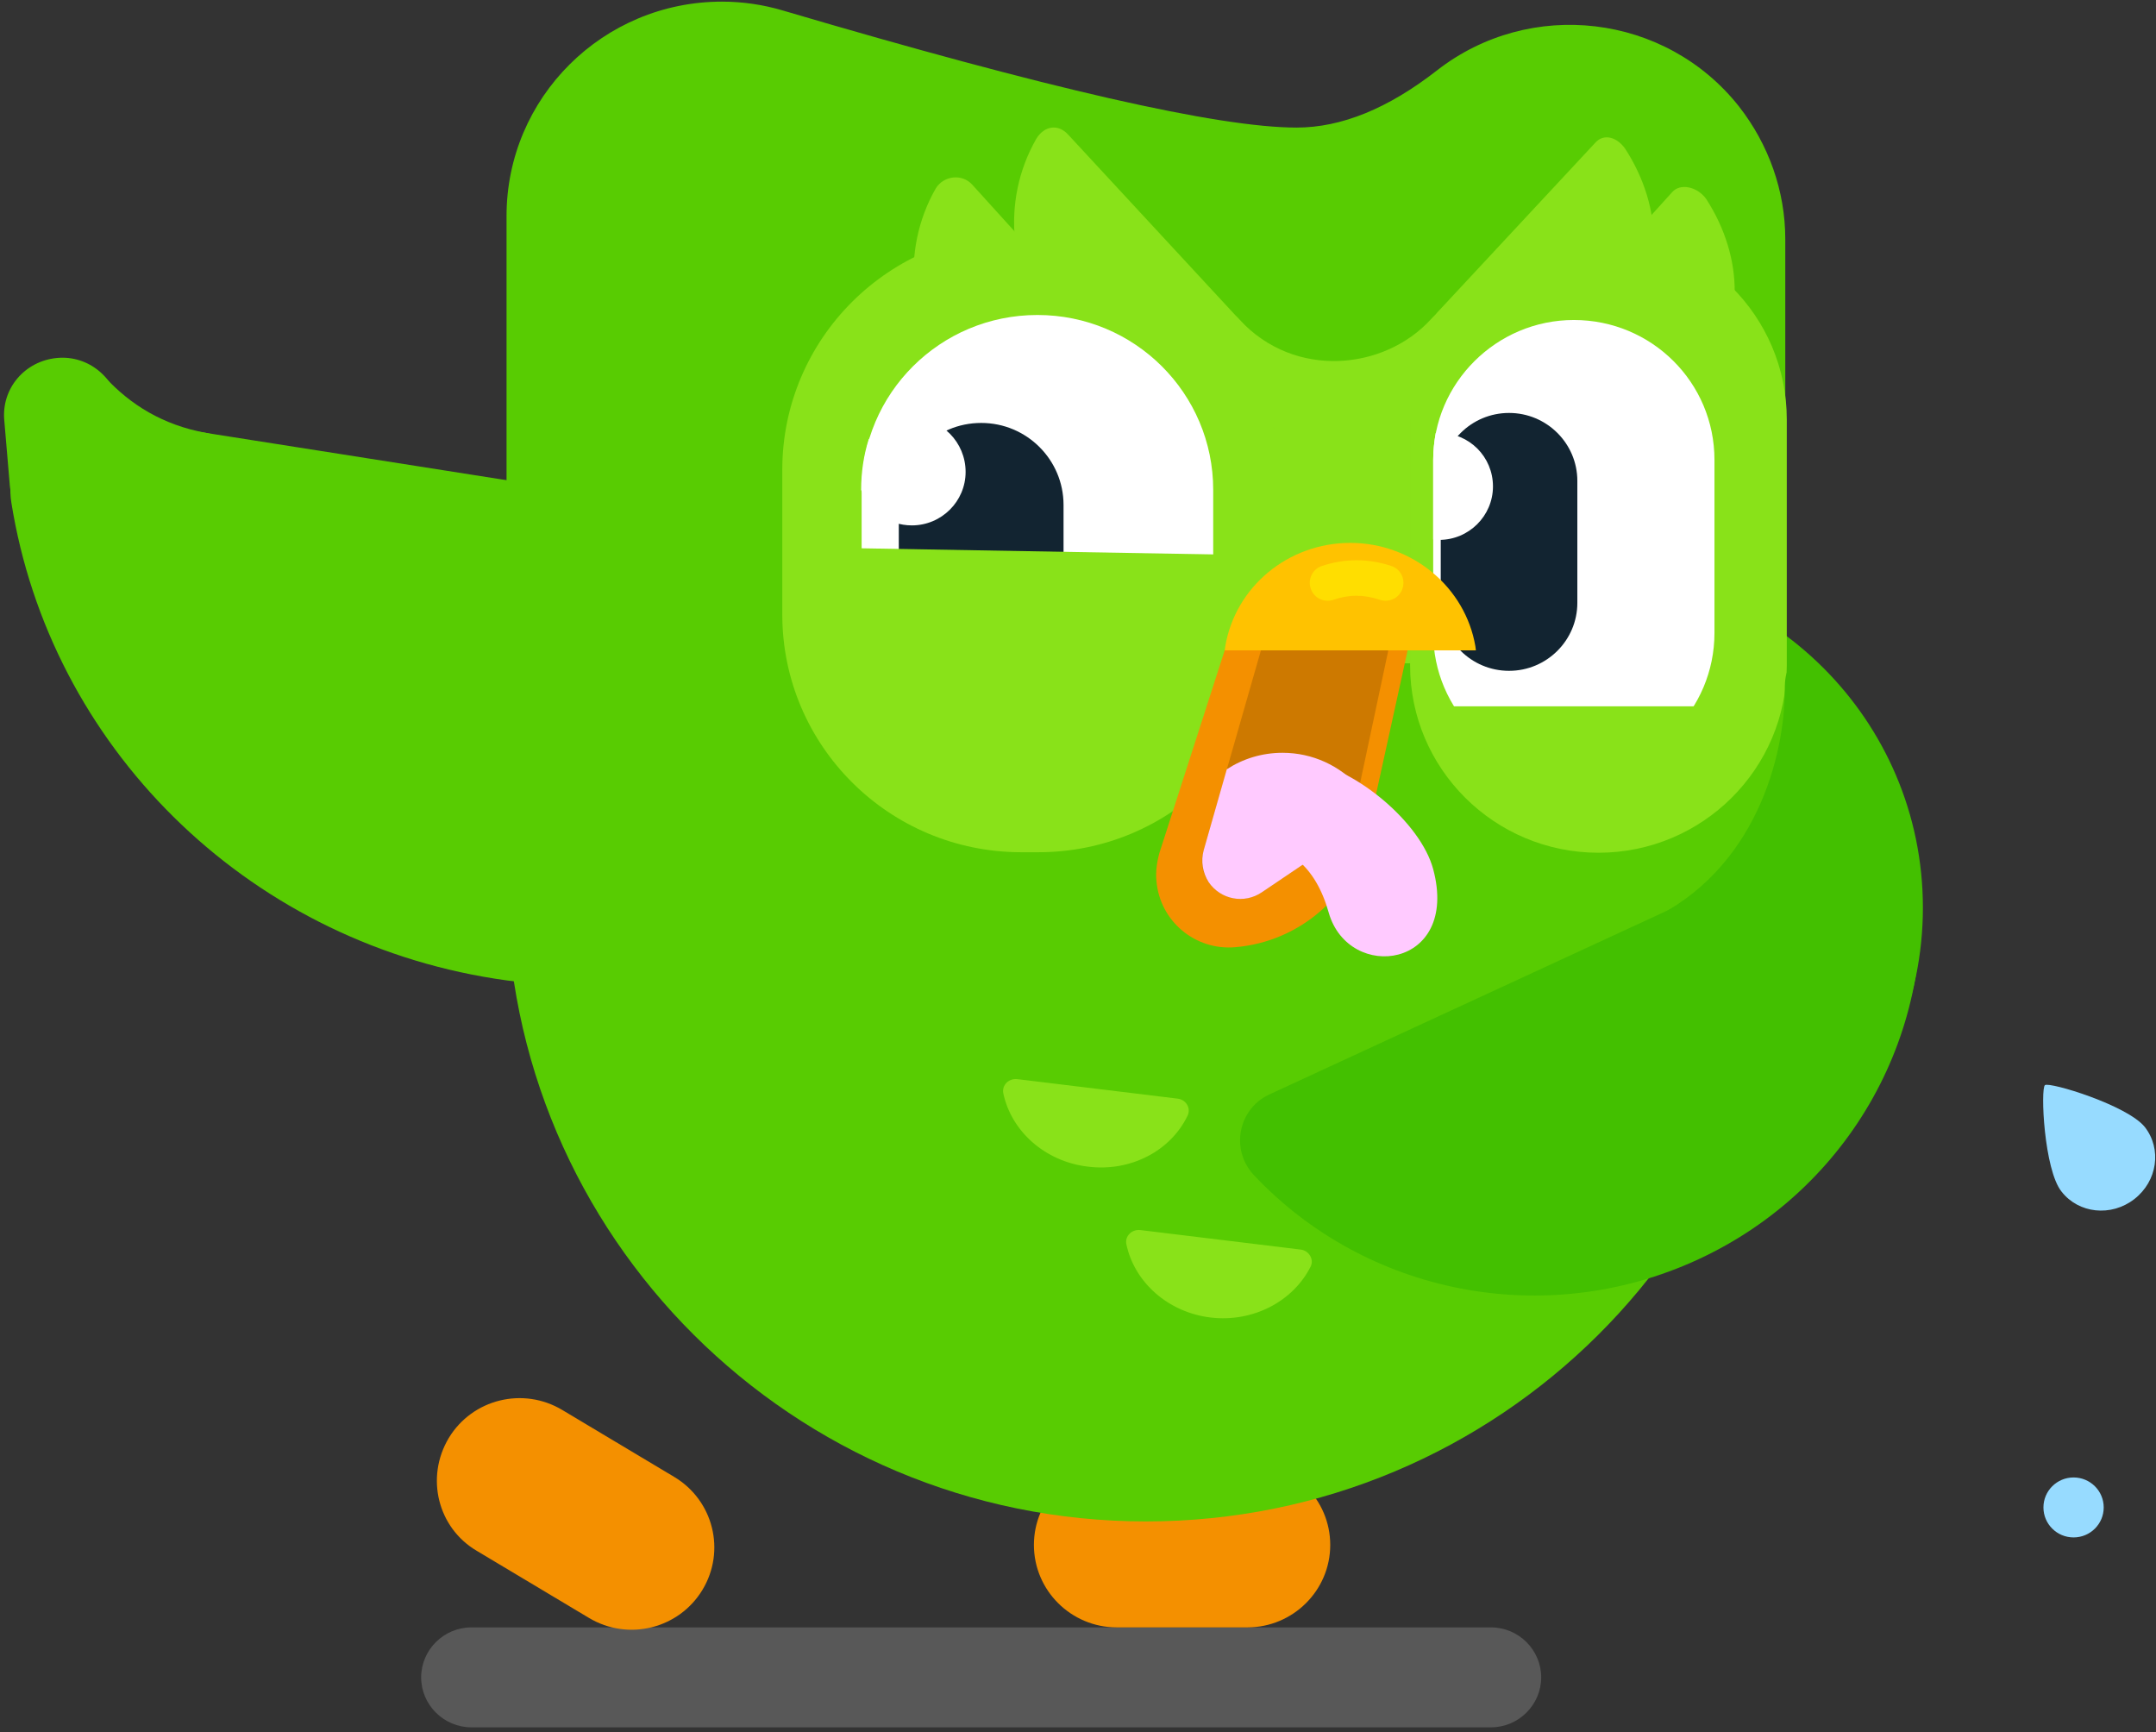 <svg viewBox="0 0 178 143" fill="none" xmlns="http://www.w3.org/2000/svg"><rect x="0" y="0" width="178" height="143" fill="#333333" stroke="none"/><path opacity="0.3" fill-rule="evenodd" clip-rule="evenodd" d="M38.918 134.334H123.094C125.375 134.334 127.241 136.19 127.241 138.459C127.241 140.728 125.375 142.585 123.094 142.585H38.918C36.637 142.585 34.771 140.728 34.771 138.459C34.771 136.19 36.637 134.334 38.918 134.334Z" fill="#AFAFAF"/><path fill-rule="evenodd" clip-rule="evenodd" d="M37.052 118.699C39.001 115.481 43.189 114.45 46.423 116.389L55.67 121.917C58.904 123.856 59.941 128.022 57.992 131.24C56.043 134.458 51.855 135.489 48.621 133.55L39.374 128.022C36.139 126.125 35.103 121.958 37.052 118.699Z" fill="#F49000"/><path fill-rule="evenodd" clip-rule="evenodd" d="M85.36 127.527C85.36 123.773 88.428 120.72 92.202 120.72H102.983C106.756 120.72 109.825 123.773 109.825 127.527C109.825 131.281 106.756 134.334 102.983 134.334H92.202C88.428 134.334 85.36 131.281 85.36 127.527Z" fill="#F49000"/><path d="M130.558 102.981C146.131 102.981 158.755 90.421 158.755 74.928C158.755 59.435 146.131 46.876 130.558 46.876C114.985 46.876 102.361 59.435 102.361 74.928C102.361 90.421 114.985 102.981 130.558 102.981Z" fill="#43C000"/><path d="M8.108 34.334L86.521 46.669C90.709 47.329 93.073 51.867 91.124 55.621C81.835 73.732 61.6 84.045 40.867 80.786C20.133 77.527 4.127 61.521 0.935 41.471C0.271 37.305 3.92 33.674 8.108 34.334Z" fill="#58CC02"/><path fill-rule="evenodd" clip-rule="evenodd" d="M4.708 29.549C7.32 29.301 9.642 31.24 9.891 33.88L10.347 39.243C10.596 41.842 8.647 44.153 5.993 44.4C3.381 44.648 1.059 42.709 0.81 40.068L0.354 34.705C0.105 32.065 2.054 29.796 4.708 29.549Z" fill="#58CC02"/><path fill-rule="evenodd" clip-rule="evenodd" d="M8.73 31.199C10.762 33.385 13.416 35.077 17.023 35.737C19.428 36.191 19.138 38.913 16.153 43.946L5.371 37.964C6.242 32.024 7.362 29.755 8.73 31.199Z" fill="#58CC02"/><path fill-rule="evenodd" clip-rule="evenodd" d="M64.668 0.877C86.48 7.313 100.578 10.531 107.047 10.531C110.737 10.531 114.594 8.963 118.616 5.828C126.329 -0.195 137.524 1.125 143.579 8.798C146.025 11.933 147.393 15.77 147.393 19.73V73.072C147.393 102.073 123.758 125.588 94.607 125.588C65.456 125.588 41.82 102.032 41.82 73.031V17.833C41.82 8.056 49.782 0.135 59.609 0.135C61.309 0.135 63.01 0.382 64.668 0.877Z" fill="#58CC02"/><path d="M98.049 92.09C98.339 91.471 97.924 90.77 97.219 90.687L83.991 89.078C83.287 88.996 82.706 89.573 82.83 90.233C83.494 93.41 86.314 95.885 89.797 96.298C93.321 96.751 96.639 95.019 98.049 92.09ZM119.03 93.369L105.803 91.76C105.098 91.677 104.517 92.255 104.642 92.915C105.305 96.091 108.125 98.567 111.608 98.979C115.091 99.392 118.408 97.659 119.86 94.771C120.15 94.152 119.735 93.451 119.03 93.369ZM107.378 103.146L94.151 101.537C93.446 101.454 92.865 102.032 92.99 102.692C93.653 105.869 96.473 108.344 99.956 108.756C103.439 109.169 106.756 107.436 108.208 104.548C108.498 103.971 108.083 103.228 107.378 103.146Z" fill="#89E219"/><path fill-rule="evenodd" clip-rule="evenodd" d="M102.361 26.413C106.922 31.323 114.303 30.539 118.118 26.372C124.006 20.06 125.043 29.549 121.187 54.755H99.044C98.214 32.56 99.334 23.113 102.361 26.413Z" fill="#89E219"/><path fill-rule="evenodd" clip-rule="evenodd" d="M84.323 19.153H85.733C96.639 19.153 105.471 27.94 105.471 38.79V50.712C105.471 61.562 96.639 70.349 85.733 70.349H84.323C73.418 70.349 64.585 61.562 64.585 50.712V38.79C64.585 27.94 73.418 19.153 84.323 19.153Z" fill="#89E219"/><path d="M88.221 11.149L104.227 28.435C105.056 29.343 104.766 30.828 103.605 31.323C98.09 33.757 91.538 32.395 87.392 27.816C83.245 23.237 82.582 16.636 85.567 11.438C86.231 10.366 87.392 10.201 88.221 11.149Z" fill="#89E219"/><path d="M80.26 15.234L95.934 32.519C96.763 33.427 96.473 34.912 95.312 35.407C89.797 37.841 83.245 36.48 79.099 31.9C74.952 27.321 74.288 20.721 77.274 15.523C77.938 14.491 79.43 14.326 80.26 15.234Z" fill="#89E219"/><path d="M131.719 11.768L118.699 25.753C118.035 26.496 118.45 27.857 119.528 28.393C124.753 31.075 130.641 30.456 134 26.743C137.358 23.03 137.358 17.172 134.166 12.263C133.461 11.273 132.383 11.026 131.719 11.768Z" fill="#89E219"/><path d="M138.063 15.852L125.375 29.879C124.711 30.621 125.126 31.983 126.204 32.519C131.429 35.201 137.317 34.582 140.676 30.869C144.035 27.156 144.034 21.298 140.842 16.389C140.095 15.399 138.727 15.11 138.063 15.852Z" fill="#89E219"/><path fill-rule="evenodd" clip-rule="evenodd" d="M131.968 19.153C140.551 19.153 147.518 26.084 147.518 34.623V54.92C147.518 63.46 140.551 70.39 131.968 70.39C123.384 70.39 116.418 63.46 116.418 54.92V34.623C116.418 26.084 123.384 19.153 131.968 19.153Z" fill="#89E219"/><path fill-rule="evenodd" clip-rule="evenodd" d="M85.65 26.001C93.695 26.001 100.163 32.478 100.163 40.44V49.351C100.163 57.354 93.653 63.79 85.65 63.79C77.647 63.79 71.137 57.313 71.137 49.351V40.44C71.137 32.478 77.606 26.001 85.65 26.001Z" fill="white"/><path fill-rule="evenodd" clip-rule="evenodd" d="M81.006 34.912C84.779 34.912 87.806 37.964 87.806 41.677V49.35C87.806 53.105 84.738 56.116 81.006 56.116C77.232 56.116 74.205 53.063 74.205 49.35V41.677C74.205 37.964 77.232 34.912 81.006 34.912Z" fill="#122431"/><path fill-rule="evenodd" clip-rule="evenodd" d="M75.284 34.499C73.832 34.499 72.547 35.201 71.718 36.273C71.303 37.594 71.096 38.996 71.096 40.44C71.718 42.132 73.335 43.369 75.284 43.369C77.73 43.369 79.721 41.389 79.721 38.955C79.721 36.521 77.772 34.499 75.284 34.499Z" fill="white"/><path fill-rule="evenodd" clip-rule="evenodd" d="M69.147 45.225L102.32 45.803L102.237 50.341C102.071 59.458 94.524 66.718 85.36 66.553C76.196 66.388 68.898 58.88 69.064 49.763L69.147 45.225Z" fill="#89E219"/><path fill-rule="evenodd" clip-rule="evenodd" d="M129.936 26.414C136.363 26.414 141.547 31.57 141.547 37.965V52.239C141.547 58.633 136.363 63.79 129.936 63.79C123.509 63.79 118.325 58.633 118.325 52.239V37.965C118.325 31.612 123.55 26.414 129.936 26.414Z" fill="white"/><path fill-rule="evenodd" clip-rule="evenodd" d="M124.587 34.087C127.697 34.087 130.226 36.603 130.226 39.697V49.763C130.226 52.858 127.697 55.374 124.587 55.374C121.477 55.374 118.948 52.858 118.948 49.763V39.697C118.948 36.603 121.477 34.087 124.587 34.087Z" fill="#122431"/><path fill-rule="evenodd" clip-rule="evenodd" d="M118.823 35.737C118.74 35.737 118.616 35.737 118.533 35.737C118.408 36.479 118.325 37.222 118.325 37.965V44.524C118.491 44.524 118.657 44.565 118.823 44.565C121.27 44.565 123.26 42.585 123.26 40.151C123.26 37.717 121.311 35.737 118.823 35.737Z" fill="white"/><path fill-rule="evenodd" clip-rule="evenodd" d="M119.487 58.303C121.518 61.644 125.707 64.491 129.895 64.491C134.083 64.491 138.603 61.644 140.634 58.303H119.487Z" fill="#89E219"/><path fill-rule="evenodd" clip-rule="evenodd" d="M108.705 46.876H110.488C113.681 46.876 116.294 49.474 116.294 52.651C116.294 53.064 116.252 53.476 116.169 53.889L112.935 68.616C111.774 73.856 107.337 77.734 101.988 78.187C98.671 78.476 95.768 76.042 95.478 72.742C95.395 71.958 95.519 71.133 95.726 70.39L101.656 51.991C102.61 48.938 105.471 46.876 108.705 46.876Z" fill="#F49000"/><path fill-rule="evenodd" clip-rule="evenodd" d="M110.571 48.855C112.852 48.855 114.677 50.671 114.677 52.94C114.677 53.228 114.635 53.517 114.594 53.806L112.023 65.893C111.608 67.75 110.53 69.4 108.954 70.431L104.186 73.649C102.734 74.639 100.785 74.268 99.79 72.824C99.251 72.04 99.085 71.091 99.376 70.184L104.103 53.682C104.932 50.794 107.586 48.855 110.571 48.855Z" fill="#CD7900"/><path fill-rule="evenodd" clip-rule="evenodd" d="M112.189 64.945C110.613 63.212 108.374 62.14 105.886 62.14C104.186 62.14 102.61 62.635 101.283 63.501L99.376 70.184C99.127 71.092 99.293 72.041 99.79 72.824C100.785 74.268 102.734 74.64 104.186 73.65L108.954 70.432C110.53 69.359 111.608 67.75 112.023 65.894L112.189 64.945Z" fill="#FFCAFF"/><path fill-rule="evenodd" clip-rule="evenodd" d="M118.326 71.752C120.523 79.961 111.359 81.117 109.701 75.341C108.622 71.504 106.3 69.565 102.817 69.607L104.808 65.481C106.052 63.584 107.13 62.758 108.083 62.882C111.898 63.46 117.289 67.874 118.326 71.752Z" fill="#FFCAFF"/><path d="M101.158 53.353C101.988 48.443 106.342 44.813 111.484 44.813C116.625 44.813 120.979 48.485 121.809 53.353L121.85 53.683H116.75H101.117L101.158 53.353Z" fill="#FFC200"/><path d="M110.074 49.516C109.286 49.764 108.457 49.351 108.208 48.567C107.959 47.783 108.374 46.958 109.161 46.711C111.027 46.092 112.976 46.092 114.842 46.711C115.63 46.958 116.045 47.783 115.796 48.567C115.547 49.351 114.718 49.764 113.93 49.516C112.603 49.062 111.359 49.062 110.074 49.516Z" fill="#FFDE00"/><path d="M104.766 90.357L152.452 68.328C155.023 67.131 158.009 68.781 158.34 71.587C160.041 84.994 152.784 98.154 140.178 103.971C127.572 109.788 112.769 106.859 103.481 96.958C101.573 94.854 102.237 91.554 104.766 90.357Z" fill="#43C000"/><path fill-rule="evenodd" clip-rule="evenodd" d="M147.352 56.941C147.352 62.346 144.988 71.834 136.156 75.96C130.268 78.724 135.741 79.342 152.535 77.857V62.139C149.094 55.085 147.352 53.352 147.352 56.941Z" fill="#43C000"/><path fill-rule="evenodd" clip-rule="evenodd" d="M176.212 98.979C174.305 100.464 171.61 100.175 170.2 98.36C168.748 96.545 168.458 89.862 168.831 89.573C169.205 89.284 175.632 91.223 177.083 93.038C178.493 94.854 178.12 97.494 176.212 98.979Z" fill="#97DBFF"/><path d="M171.195 126.908C172.569 126.908 173.683 125.8 173.683 124.433C173.683 123.066 172.569 121.958 171.195 121.958C169.821 121.958 168.707 123.066 168.707 124.433C168.707 125.8 169.821 126.908 171.195 126.908Z" fill="#97DBFF"/></svg>